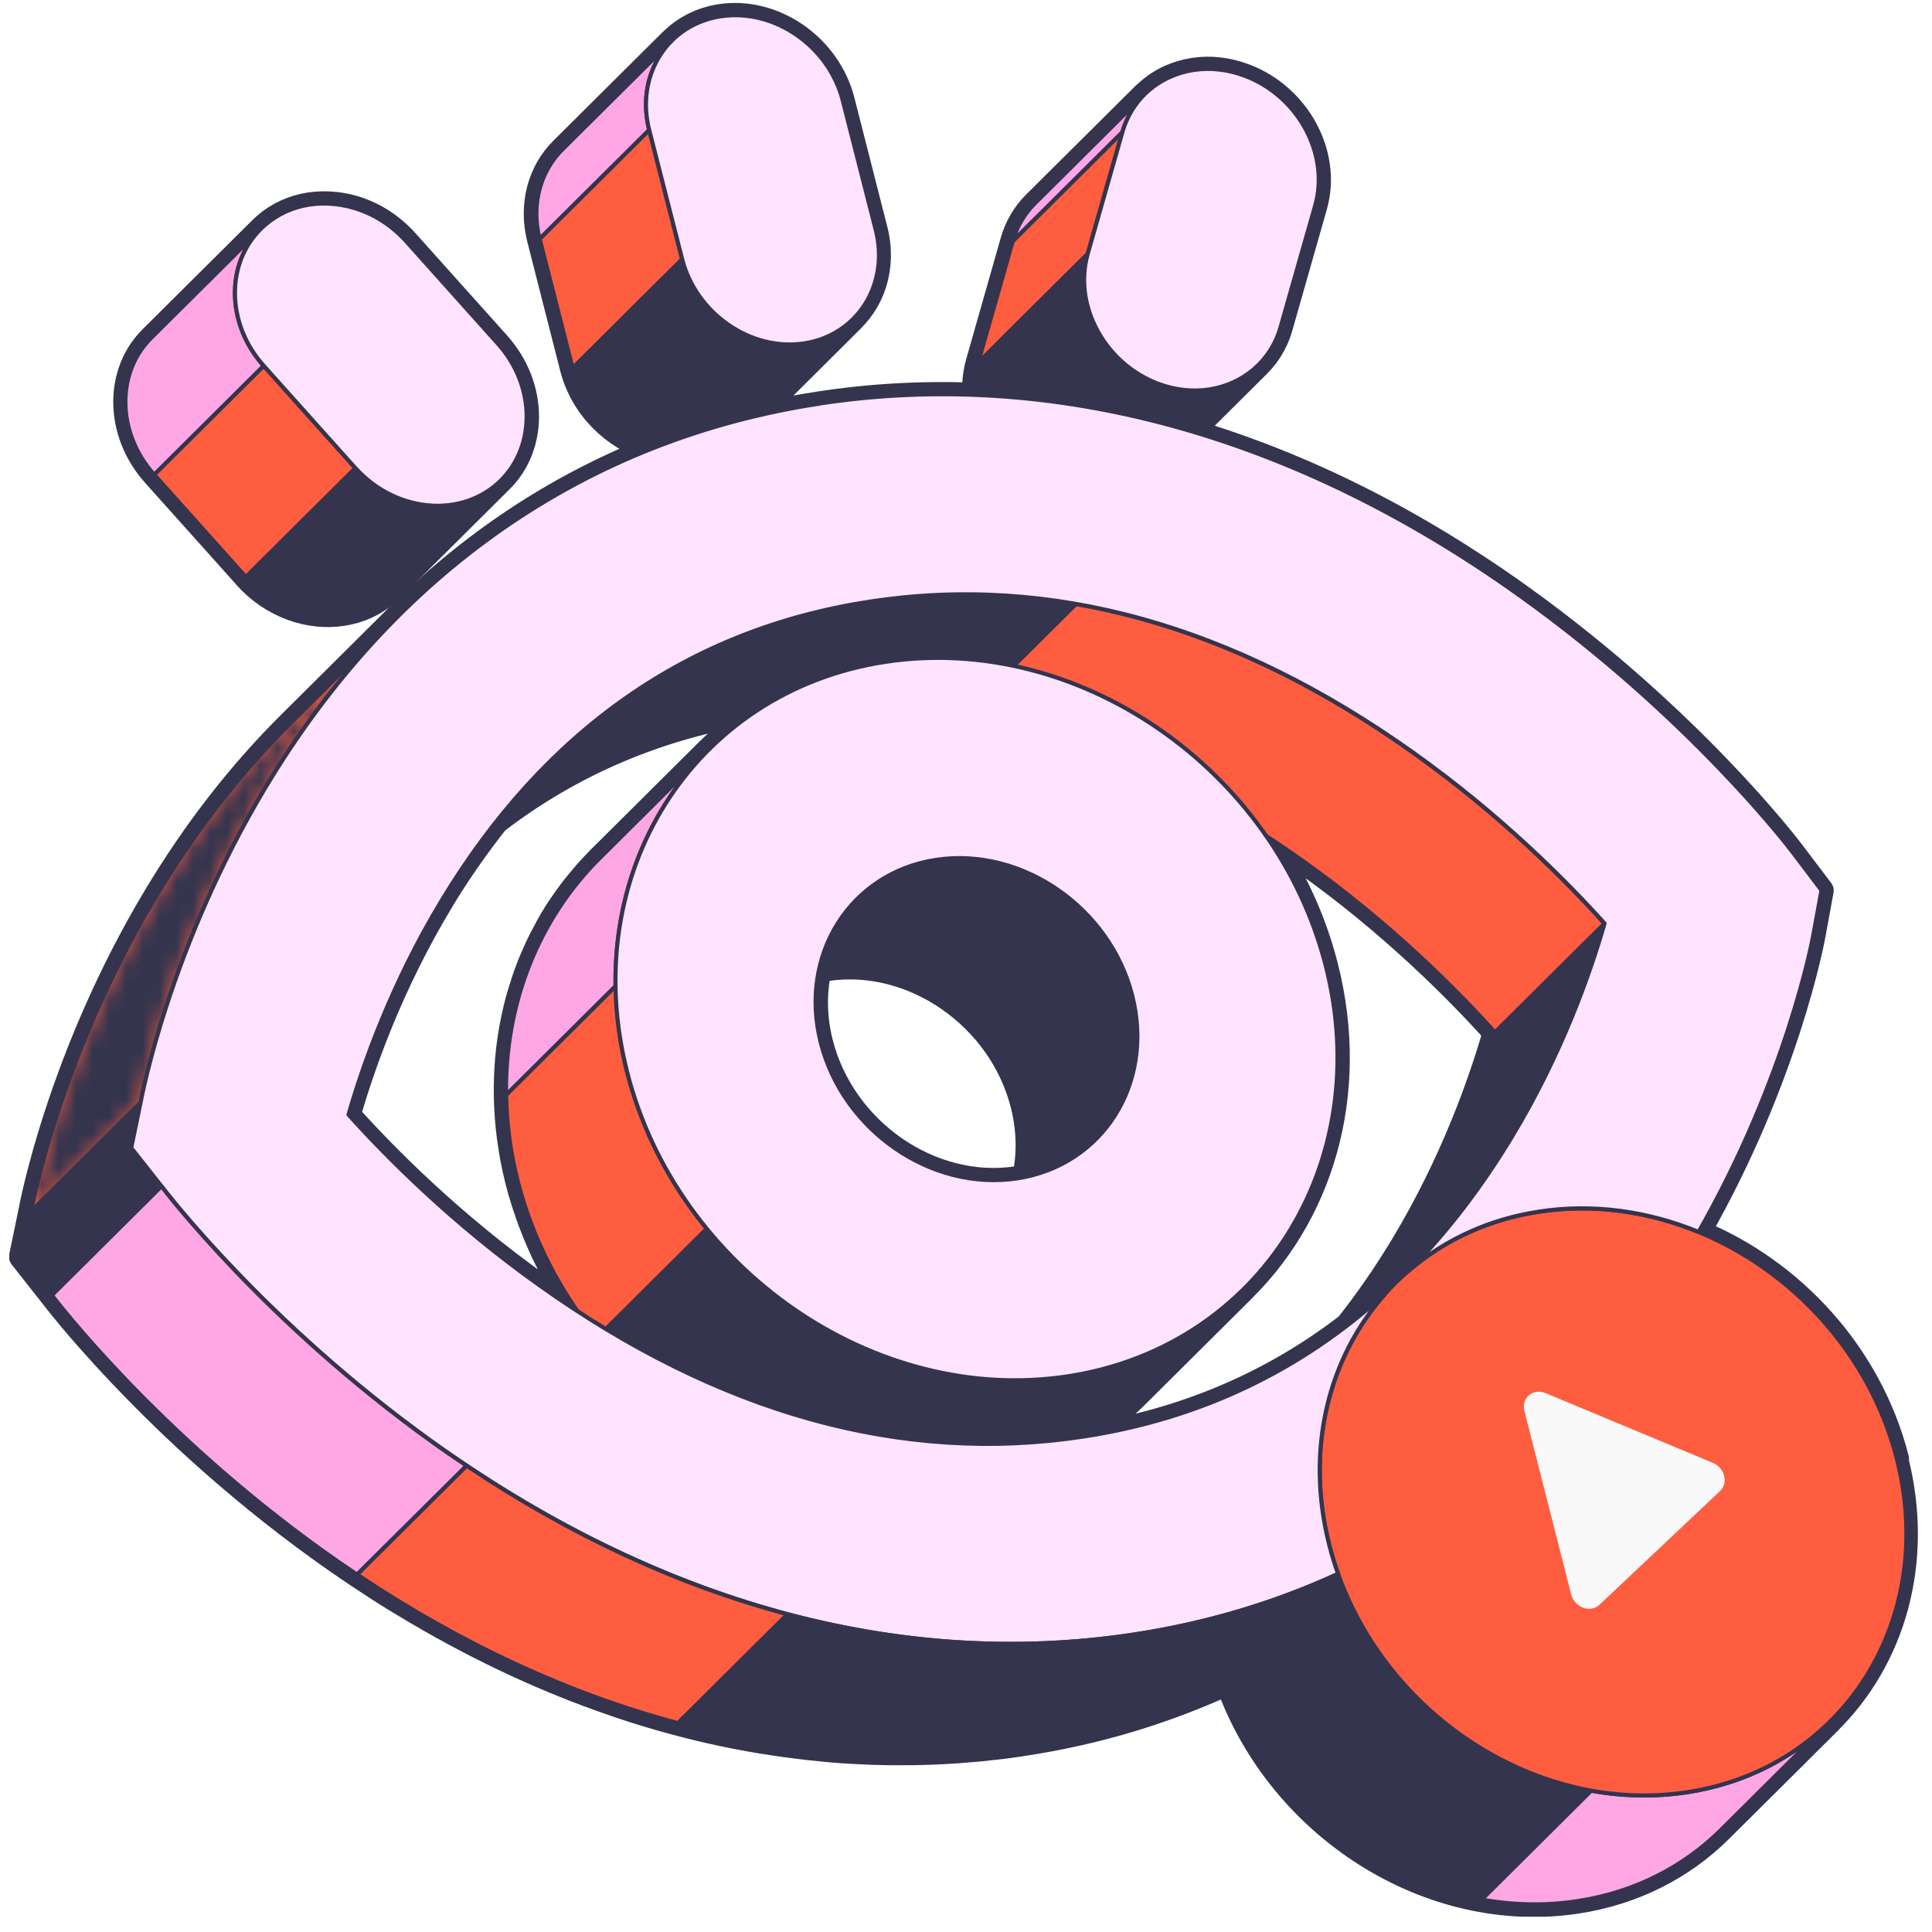 <svg width="115" height="115" viewBox="0 0 115 115" fill="none" xmlns="http://www.w3.org/2000/svg">
<g clip-path="url('#clip0_721_7702')">
<path d="M112.901 86.833C111.316 80.609 106.707 75.644 101.103 73.337C106.337 64.168 107.873 55.998 107.936 55.638L108.419 53.004L106.678 50.706C106.429 50.375 100.567 42.708 90.539 35.519C84.174 30.953 77.58 27.661 70.927 25.681L74.902 21.73C74.819 21.813 74.732 21.891 74.644 21.969C75.371 21.34 75.931 20.496 76.219 19.482L78.277 12.254C79.15 9.196 77.282 5.728 74.117 4.528C73.098 4.138 72.044 4.016 71.044 4.172C70.542 4.25 70.059 4.391 69.596 4.601C68.986 4.879 68.454 5.269 68.011 5.738C68.045 5.703 68.074 5.66 68.108 5.625L61.587 12.107C60.973 12.717 60.519 13.488 60.27 14.361L58.212 21.589C58.036 22.213 57.973 22.862 58.012 23.511C54.915 23.389 51.828 23.559 48.77 24.028C47.477 24.223 46.209 24.471 44.961 24.769L50.76 18.999C50.657 19.102 50.545 19.199 50.433 19.292C51.959 18.019 52.676 15.892 52.106 13.673L50.145 5.986C49.316 2.738 46.058 0.49 42.883 0.972C41.707 1.153 40.708 1.68 39.952 2.441C39.961 2.431 39.966 2.426 39.971 2.416L33.45 8.898C32.148 10.191 31.577 12.166 32.099 14.224L34.06 21.911C34.66 24.262 36.532 26.081 38.722 26.73C33.04 28.988 27.934 32.387 23.51 36.845C23.588 36.767 23.666 36.684 23.744 36.606L17.223 43.088C14.243 46.053 11.57 49.492 9.239 53.389C3.552 62.88 1.879 71.791 1.821 72.123L1.265 74.81L3.069 77.098C3.133 77.18 3.547 77.722 4.293 78.61C4.571 78.941 4.898 79.322 5.269 79.741C6.381 80.999 7.898 82.629 9.776 84.448C10.195 84.853 10.629 85.267 11.083 85.687C11.312 85.896 11.541 86.111 11.775 86.321C13.897 88.242 16.37 90.296 19.164 92.3C19.515 92.554 19.872 92.803 20.223 93.046C20.559 93.281 20.896 93.505 21.232 93.734C21.613 93.988 21.993 94.237 22.374 94.485C22.388 94.495 22.403 94.505 22.418 94.514C22.793 94.754 23.169 94.993 23.549 95.227C23.564 95.236 23.583 95.246 23.598 95.256C23.978 95.49 24.359 95.719 24.739 95.944C24.749 95.948 24.759 95.953 24.768 95.958C28.69 98.27 32.67 100.109 36.684 101.47C36.693 101.47 36.708 101.479 36.718 101.484C37.108 101.616 37.493 101.743 37.883 101.865C37.903 101.87 37.922 101.874 37.942 101.884C38.327 102.006 38.718 102.123 39.103 102.235C39.117 102.235 39.137 102.245 39.152 102.25C39.547 102.362 39.942 102.474 40.332 102.577C42.049 103.035 43.766 103.401 45.487 103.679C45.492 103.679 45.497 103.679 45.502 103.679C45.926 103.747 46.35 103.811 46.775 103.869C46.789 103.869 46.804 103.869 46.814 103.874C47.228 103.933 47.643 103.981 48.058 104.03C48.082 104.03 48.106 104.03 48.126 104.04C48.531 104.084 48.935 104.123 49.34 104.162C49.379 104.162 49.413 104.167 49.453 104.172C49.843 104.206 50.233 104.235 50.623 104.255C50.677 104.255 50.735 104.259 50.789 104.264C51.16 104.284 51.535 104.303 51.906 104.318C51.984 104.318 52.057 104.318 52.13 104.323C52.481 104.333 52.837 104.342 53.188 104.342C53.286 104.342 53.384 104.342 53.481 104.342C53.813 104.342 54.145 104.342 54.476 104.337C54.603 104.337 54.73 104.328 54.852 104.328C55.154 104.318 55.456 104.313 55.759 104.298C55.92 104.294 56.076 104.279 56.232 104.274C56.5 104.259 56.773 104.245 57.042 104.225C57.237 104.211 57.432 104.191 57.627 104.176C57.861 104.157 58.095 104.137 58.329 104.118C58.578 104.094 58.827 104.064 59.08 104.035C59.261 104.016 59.441 103.996 59.617 103.977C60.046 103.923 60.475 103.864 60.904 103.796C63.06 103.469 65.153 103.001 67.186 102.396C68.069 102.133 68.937 101.84 69.796 101.528C70.635 101.221 71.464 100.889 72.278 100.533C72.546 100.416 72.82 100.304 73.083 100.182C76.156 108.79 85.096 114.512 93.856 113.18C97.275 112.658 100.191 111.136 102.396 108.947L108.917 102.465C108.878 102.504 108.839 102.533 108.8 102.572C112.687 98.787 114.418 92.954 112.858 86.852L112.901 86.833ZM83.447 74.201C82.433 75.878 81.345 77.444 80.199 78.892C75.712 82.341 70.547 84.545 64.743 85.472C64.943 85.34 65.138 85.204 65.333 85.062C65.723 84.779 66.104 84.482 66.469 84.175C66.835 83.867 67.186 83.541 67.528 83.204L74.049 76.722C73.888 76.878 73.727 77.034 73.561 77.185C78.594 72.537 80.877 65.182 78.916 57.501C78.199 54.686 76.975 52.087 75.371 49.775C76.117 50.258 76.858 50.765 77.604 51.292C82.833 55.008 86.754 58.978 88.988 61.456C88.139 64.402 86.457 69.226 83.447 74.201ZM48.755 57.754C48.901 57.725 49.043 57.691 49.194 57.671C54.3 56.896 59.544 60.515 60.875 65.738C61.256 67.236 61.275 68.704 60.987 70.055C60.841 70.084 60.695 70.123 60.544 70.147C55.432 70.928 50.189 67.309 48.857 62.075C48.477 60.578 48.467 59.11 48.755 57.754ZM26.285 53.613C27.309 51.921 28.402 50.36 29.558 48.902C34.035 45.468 39.191 43.273 44.98 42.347C43.941 43.035 42.99 43.825 42.122 44.693C42.151 44.663 42.175 44.634 42.2 44.61L35.679 51.092C35.416 51.355 35.162 51.628 34.913 51.906C34.835 51.994 34.762 52.082 34.689 52.17C34.518 52.37 34.352 52.575 34.187 52.779C34.108 52.882 34.026 52.979 33.952 53.082C33.787 53.306 33.626 53.53 33.465 53.765C33.411 53.847 33.352 53.925 33.294 54.008C33.099 54.301 32.913 54.603 32.738 54.911C32.66 55.042 32.587 55.184 32.514 55.32C32.411 55.506 32.314 55.691 32.216 55.881C32.133 56.042 32.055 56.208 31.977 56.369C31.899 56.535 31.826 56.701 31.753 56.871C31.675 57.052 31.597 57.227 31.523 57.413C31.485 57.505 31.455 57.603 31.416 57.701C31.25 58.13 31.104 58.569 30.972 59.013C30.938 59.125 30.904 59.237 30.87 59.354C30.802 59.593 30.738 59.837 30.68 60.086C30.655 60.183 30.636 60.285 30.611 60.383C30.412 61.276 30.27 62.193 30.192 63.129C30.192 63.139 30.192 63.153 30.192 63.163C30.168 63.465 30.153 63.768 30.138 64.07C30.138 64.134 30.138 64.197 30.134 64.265C30.124 64.573 30.119 64.88 30.124 65.192C30.138 66.026 30.197 66.865 30.309 67.719C30.319 67.802 30.338 67.889 30.348 67.972C30.397 68.314 30.451 68.66 30.514 69.001C30.597 69.43 30.694 69.865 30.802 70.299C30.802 70.308 30.802 70.318 30.806 70.323C30.909 70.728 31.026 71.128 31.153 71.528C31.187 71.645 31.231 71.762 31.27 71.874C31.363 72.157 31.46 72.44 31.562 72.718C31.606 72.84 31.655 72.962 31.704 73.084C31.811 73.362 31.928 73.64 32.045 73.913C32.089 74.015 32.138 74.118 32.182 74.225C32.323 74.542 32.475 74.849 32.631 75.156C32.66 75.21 32.684 75.264 32.714 75.322C33.201 76.273 33.752 77.18 34.357 78.054C33.611 77.571 32.87 77.068 32.123 76.537C26.895 72.82 22.969 68.85 20.74 66.368C21.584 63.422 23.276 58.598 26.28 53.628L26.285 53.613Z" fill="#34344E"></path>
<path d="M1.821 72.123C1.879 71.791 3.552 62.88 9.239 53.389C11.57 49.492 14.243 46.053 17.223 43.088L23.744 36.606C23.666 36.684 23.588 36.767 23.51 36.845C27.934 32.387 33.04 28.988 38.722 26.73C36.532 26.081 34.66 24.262 34.06 21.911L32.099 14.224C31.577 12.166 32.148 10.191 33.45 8.898L39.971 2.416C39.966 2.426 39.961 2.431 39.952 2.441C40.708 1.68 41.707 1.153 42.883 0.972C46.058 0.49 49.316 2.738 50.145 5.986L52.106 13.673C52.676 15.892 51.959 18.019 50.433 19.292C50.545 19.199 50.657 19.102 50.76 18.999L44.961 24.769C46.209 24.471 47.477 24.223 48.77 24.028C51.828 23.559 54.915 23.389 58.012 23.511C57.973 22.862 58.036 22.213 58.212 21.589L60.27 14.361C60.519 13.488 60.973 12.717 61.587 12.107L68.108 5.625C68.074 5.66 68.045 5.703 68.011 5.738C68.454 5.269 68.986 4.879 69.596 4.601C70.059 4.391 70.542 4.25 71.044 4.172C72.044 4.016 73.098 4.138 74.117 4.528C77.282 5.728 79.15 9.196 78.277 12.254L76.219 19.482C75.931 20.496 75.371 21.34 74.644 21.969C74.732 21.891 74.819 21.813 74.902 21.73L70.927 25.681C77.58 27.661 84.174 30.953 90.539 35.519C100.567 42.708 106.429 50.375 106.678 50.706L108.419 53.004L107.936 55.638C107.873 55.998 106.337 64.168 101.103 73.337C106.707 75.644 111.316 80.609 112.901 86.833L112.858 86.852C114.418 92.954 112.687 98.787 108.8 102.572C108.839 102.533 108.878 102.504 108.917 102.465L102.396 108.947C100.191 111.136 97.275 112.658 93.856 113.18C85.096 114.512 76.156 108.79 73.083 100.182C72.82 100.304 72.546 100.416 72.278 100.533C71.464 100.889 70.635 101.221 69.796 101.528C68.937 101.84 68.069 102.133 67.186 102.396C65.153 103.001 63.06 103.469 60.904 103.796C60.475 103.864 60.046 103.923 59.617 103.977C59.441 103.996 59.261 104.016 59.08 104.035C58.827 104.064 58.578 104.094 58.329 104.118C58.095 104.137 57.861 104.157 57.627 104.176C57.432 104.191 57.237 104.211 57.042 104.225C56.773 104.245 56.5 104.259 56.232 104.274C56.076 104.279 55.92 104.294 55.759 104.298C55.456 104.313 55.154 104.318 54.852 104.328C54.73 104.328 54.603 104.337 54.476 104.337C54.145 104.342 53.813 104.342 53.481 104.342C53.384 104.342 53.286 104.342 53.188 104.342C52.837 104.342 52.481 104.333 52.13 104.323C52.057 104.318 51.984 104.318 51.906 104.318C51.535 104.303 51.16 104.284 50.789 104.264C50.735 104.259 50.677 104.255 50.623 104.255C50.233 104.235 49.843 104.206 49.453 104.172C49.413 104.167 49.379 104.162 49.34 104.162C48.935 104.123 48.531 104.084 48.126 104.04C48.106 104.03 48.082 104.03 48.058 104.03C47.643 103.981 47.228 103.933 46.814 103.874C46.804 103.869 46.789 103.869 46.775 103.869C46.35 103.811 45.926 103.747 45.502 103.679C45.497 103.679 45.492 103.679 45.487 103.679C43.766 103.401 42.049 103.035 40.332 102.577C39.942 102.474 39.547 102.362 39.152 102.25C39.137 102.245 39.117 102.235 39.103 102.235C38.718 102.123 38.327 102.006 37.942 101.884C37.922 101.874 37.903 101.87 37.883 101.865C37.493 101.743 37.108 101.616 36.718 101.484C36.708 101.479 36.693 101.47 36.684 101.47C32.67 100.109 28.69 98.27 24.768 95.958C24.759 95.953 24.749 95.948 24.739 95.944C24.359 95.719 23.978 95.49 23.598 95.256C23.583 95.246 23.564 95.236 23.549 95.227C23.169 94.993 22.793 94.754 22.418 94.514C22.403 94.505 22.388 94.495 22.374 94.485C21.993 94.237 21.613 93.988 21.232 93.734C20.896 93.505 20.559 93.281 20.223 93.046C19.872 92.803 19.515 92.554 19.164 92.3C16.37 90.296 13.897 88.242 11.775 86.321C11.541 86.111 11.312 85.896 11.083 85.687C10.629 85.267 10.195 84.853 9.776 84.448C7.898 82.629 6.381 80.999 5.269 79.741C4.898 79.322 4.571 78.941 4.293 78.61C3.547 77.722 3.133 77.18 3.069 77.098L1.265 74.81L1.821 72.123ZM1.821 72.123L8.342 65.641M83.447 74.201C82.433 75.878 81.345 77.444 80.199 78.892C75.712 82.341 70.547 84.545 64.743 85.472C64.943 85.34 65.138 85.204 65.333 85.062C65.723 84.779 66.104 84.482 66.469 84.175C66.835 83.867 67.186 83.541 67.528 83.204L74.049 76.722C73.888 76.878 73.727 77.034 73.561 77.185C78.594 72.537 80.877 65.182 78.916 57.501C78.199 54.686 76.975 52.087 75.371 49.775C76.117 50.258 76.858 50.765 77.604 51.292C82.833 55.008 86.754 58.978 88.988 61.456C88.139 64.402 86.457 69.226 83.447 74.201ZM48.755 57.754C48.901 57.725 49.043 57.691 49.194 57.671C54.3 56.896 59.544 60.515 60.875 65.738C61.256 67.236 61.275 68.704 60.987 70.055C60.841 70.084 60.695 70.123 60.544 70.147C55.432 70.928 50.189 67.309 48.857 62.075C48.477 60.578 48.467 59.11 48.755 57.754ZM26.285 53.613C27.309 51.921 28.402 50.36 29.558 48.902C34.035 45.468 39.191 43.273 44.98 42.347C43.941 43.035 42.99 43.825 42.122 44.693C42.151 44.663 42.175 44.634 42.2 44.61L35.679 51.092C35.416 51.355 35.162 51.628 34.913 51.906C34.835 51.994 34.762 52.082 34.689 52.17C34.518 52.37 34.352 52.575 34.187 52.779C34.108 52.882 34.026 52.979 33.952 53.082C33.787 53.306 33.626 53.53 33.465 53.765C33.411 53.847 33.352 53.925 33.294 54.008C33.099 54.301 32.913 54.603 32.738 54.911C32.66 55.042 32.587 55.184 32.514 55.32C32.411 55.506 32.314 55.691 32.216 55.881C32.133 56.042 32.055 56.208 31.977 56.369C31.899 56.535 31.826 56.701 31.753 56.871C31.675 57.052 31.597 57.227 31.523 57.413C31.485 57.505 31.455 57.603 31.416 57.701C31.25 58.13 31.104 58.569 30.972 59.013C30.938 59.125 30.904 59.237 30.87 59.354C30.802 59.593 30.738 59.837 30.68 60.086C30.655 60.183 30.636 60.285 30.611 60.383C30.412 61.276 30.27 62.193 30.192 63.129C30.192 63.139 30.192 63.153 30.192 63.163C30.168 63.465 30.153 63.768 30.138 64.07C30.138 64.134 30.138 64.197 30.134 64.265C30.124 64.573 30.119 64.88 30.124 65.192C30.138 66.026 30.197 66.865 30.309 67.719C30.319 67.802 30.338 67.889 30.348 67.972C30.397 68.314 30.451 68.66 30.514 69.001C30.597 69.43 30.694 69.865 30.802 70.299C30.802 70.308 30.802 70.318 30.806 70.323C30.909 70.728 31.026 71.128 31.153 71.528C31.187 71.645 31.231 71.762 31.27 71.874C31.363 72.157 31.46 72.44 31.562 72.718C31.606 72.84 31.655 72.962 31.704 73.084C31.811 73.362 31.928 73.64 32.045 73.913C32.089 74.015 32.138 74.118 32.182 74.225C32.323 74.542 32.475 74.849 32.631 75.156C32.66 75.21 32.684 75.264 32.714 75.322C33.201 76.273 33.752 77.18 34.357 78.054C33.611 77.571 32.87 77.068 32.123 76.537C26.895 72.82 22.969 68.85 20.74 66.368C21.584 63.422 23.276 58.598 26.28 53.628L26.285 53.613Z" stroke="#34344E" stroke-width="1.463" stroke-linecap="round" stroke-linejoin="round"></path>
<path d="M14.638 34.348C16.189 36.075 18.398 36.835 20.388 36.528C21.364 36.382 22.291 35.977 23.061 35.304C23.144 35.231 23.222 35.158 23.3 35.08L29.821 28.598C29.743 28.676 29.665 28.749 29.582 28.822C30.714 27.832 31.338 26.413 31.353 24.832C31.362 23.252 30.748 21.696 29.636 20.453L24.183 14.366C23.066 13.122 21.578 12.332 19.984 12.156C19.452 12.098 18.935 12.107 18.433 12.181C17.433 12.332 16.516 12.751 15.765 13.41C15.652 13.507 15.545 13.614 15.443 13.727C15.472 13.697 15.496 13.663 15.526 13.634L9.005 20.116C8.024 21.091 7.483 22.418 7.473 23.881C7.464 25.462 8.073 27.017 9.19 28.261L14.643 34.348H14.638Z" fill="#34344E" stroke="#34344E" stroke-width="1.463" stroke-linecap="round" stroke-linejoin="round"></path>
<path d="M79.643 93.685C79.443 93.129 79.267 92.558 79.121 91.978C77.663 86.256 79.087 80.774 82.467 76.99C82.662 76.775 82.857 76.565 83.062 76.36L76.541 82.842C76.336 83.047 76.136 83.257 75.946 83.472C72.561 87.251 71.137 92.738 72.6 98.46C72.746 99.04 72.922 99.611 73.122 100.167C75.522 106.892 81.511 111.857 88.193 113.072L94.714 106.59C88.032 105.376 82.047 100.41 79.643 93.685Z" fill="#34344E" stroke="#34344E" stroke-width="0.244" stroke-linecap="round" stroke-linejoin="round"></path>
<path d="M94.714 106.588L88.193 113.07C90.061 113.407 91.983 113.455 93.894 113.163C97.313 112.641 100.23 111.119 102.435 108.929L108.956 102.447C106.751 104.637 103.834 106.164 100.415 106.681C98.504 106.973 96.582 106.925 94.714 106.588Z" fill="#FFA7E4" stroke="#34344E" stroke-width="0.244" stroke-linecap="round" stroke-linejoin="round"></path>
<path d="M51.788 35.81C44.336 36.947 37.932 40.161 32.655 45.409L26.134 51.891C31.411 46.643 37.815 43.428 45.267 42.292C49.34 41.673 53.432 41.721 57.524 42.433L64.045 35.952C59.953 35.239 55.861 35.191 51.788 35.81Z" fill="#34344E" stroke="#34344E" stroke-width="0.244" stroke-linecap="round" stroke-linejoin="round"></path>
<path d="M84.125 44.806C77.482 40.075 70.761 37.119 64.045 35.953L57.524 42.435C64.24 43.601 70.961 46.556 77.604 51.287C82.832 55.004 86.754 58.974 88.987 61.452L95.508 54.97C93.279 52.492 89.353 48.522 84.125 44.806Z" fill="#FF5D40" stroke="#34344E" stroke-width="0.244" stroke-linecap="round" stroke-linejoin="round"></path>
<path d="M42.204 44.609L35.683 51.091C32.089 54.666 30.035 59.685 30.123 65.182L36.644 58.7C36.556 53.203 38.605 48.184 42.204 44.609Z" fill="#FFA7E4" stroke="#34344E" stroke-width="0.244" stroke-linecap="round" stroke-linejoin="round"></path>
<path d="M63.548 81.928C55.481 83.157 47.267 79.494 42.068 73.134L35.547 79.616C40.747 85.976 48.96 89.639 57.027 88.409C61.226 87.771 64.811 85.893 67.523 83.201L74.044 76.719C71.332 79.416 67.747 81.289 63.548 81.928Z" fill="#34344E" stroke="#34344E" stroke-width="0.244" stroke-linecap="round" stroke-linejoin="round"></path>
<path d="M37.337 63.826C36.893 62.09 36.679 60.373 36.649 58.695L30.128 65.177C30.153 66.855 30.372 68.572 30.816 70.308C31.704 73.781 33.362 76.936 35.552 79.614L42.073 73.132C39.883 70.454 38.225 67.299 37.337 63.826Z" fill="#FF5D40" stroke="#34344E" stroke-width="0.244" stroke-linecap="round" stroke-linejoin="round"></path>
<path d="M38.644 7.74L32.123 14.222C31.596 12.164 32.172 10.188 33.474 8.896L39.995 2.414C38.693 3.707 38.122 5.682 38.644 7.74Z" fill="#FFA7E4" stroke="#34344E" stroke-width="0.244" stroke-linecap="round" stroke-linejoin="round"></path>
<path d="M40.605 15.428L34.084 21.91L32.123 14.223L38.644 7.741L40.605 15.428Z" fill="#FF5D40" stroke="#34344E" stroke-width="0.244" stroke-linecap="round" stroke-linejoin="round"></path>
<mask id="mask0_721_7702" style="mask-type: luminance" maskUnits="userSpaceOnUse" x="34" y="15" width="17" height="12">
<path d="M50.775 18.997L44.254 25.479C43.503 26.225 42.508 26.747 41.347 26.923C38.172 27.405 34.914 25.157 34.084 21.909L40.605 15.427C41.435 18.675 44.693 20.924 47.868 20.441C49.029 20.265 50.023 19.743 50.775 18.997Z" fill="white"></path>
</mask>
<g mask="url('#mask0_721_7702')">
<path d="M50.775 18.997L44.254 25.479C43.503 26.225 42.508 26.747 41.347 26.923C38.172 27.405 34.914 25.157 34.084 21.909L40.605 15.427C41.435 18.675 44.693 20.924 47.868 20.441C49.029 20.265 50.023 19.743 50.775 18.997Z" fill="#34344E" stroke="#34344E" stroke-width="0.244" stroke-linecap="round" stroke-linejoin="round"></path>
</g>
<path d="M42.902 0.97C46.077 0.487 49.335 2.735 50.164 5.983L52.125 13.67C52.954 16.918 51.042 19.957 47.867 20.44C44.692 20.923 41.434 18.674 40.605 15.426L38.644 7.739C37.815 4.491 39.727 1.452 42.902 0.97Z" fill="#FFE3FF" stroke="#34344E" stroke-width="0.244" stroke-linecap="round" stroke-linejoin="round"></path>
<path d="M66.801 7.877L60.28 14.359C60.529 13.481 60.983 12.716 61.597 12.106L68.118 5.624C67.504 6.234 67.05 7.004 66.801 7.877Z" fill="#FFA7E4" stroke="#34344E" stroke-width="0.244" stroke-linecap="round" stroke-linejoin="round"></path>
<path d="M64.743 15.109L58.222 21.591L60.28 14.363L66.801 7.881L64.743 15.109Z" fill="#FF5D40" stroke="#34344E" stroke-width="0.244" stroke-linecap="round" stroke-linejoin="round"></path>
<mask id="mask1_721_7702" style="mask-type: luminance" maskUnits="userSpaceOnUse" x="58" y="15" width="17" height="15">
<path d="M74.908 21.723L68.387 28.205C67.601 28.985 66.582 29.488 65.455 29.663C64.48 29.81 63.422 29.707 62.388 29.312C60.851 28.722 59.578 27.6 58.793 26.142C58.003 24.683 57.808 23.064 58.227 21.582L64.748 15.1C64.329 16.582 64.524 18.202 65.314 19.66C66.099 21.118 67.372 22.245 68.909 22.83C69.947 23.225 71.001 23.328 71.976 23.181C73.103 23.011 74.127 22.503 74.908 21.723Z" fill="white"></path>
</mask>
<g mask="url('#mask1_721_7702')">
<path d="M74.908 21.723L68.387 28.205C67.601 28.985 66.582 29.488 65.455 29.663C64.48 29.81 63.422 29.707 62.388 29.312C60.851 28.722 59.578 27.6 58.793 26.142C58.003 24.683 57.808 23.064 58.227 21.582L64.748 15.1C64.329 16.582 64.524 18.202 65.314 19.66C66.099 21.118 67.372 22.245 68.909 22.83C69.947 23.225 71.001 23.328 71.976 23.181C73.103 23.011 74.127 22.503 74.908 21.723Z" fill="#34344E" stroke="#34344E" stroke-width="0.244" stroke-linecap="round" stroke-linejoin="round"></path>
</g>
<path d="M71.049 4.165C72.049 4.014 73.103 4.131 74.122 4.521C77.287 5.726 79.155 9.194 78.282 12.247L76.224 19.475C75.639 21.524 73.966 22.875 71.976 23.182C71 23.328 69.942 23.226 68.908 22.831C67.372 22.241 66.099 21.119 65.314 19.661C64.523 18.202 64.328 16.583 64.748 15.1L66.806 7.872C67.23 6.394 68.225 5.229 69.606 4.595C70.069 4.385 70.552 4.239 71.054 4.165H71.049Z" fill="#FFE3FF" stroke="#34344E" stroke-width="0.244" stroke-linecap="round" stroke-linejoin="round"></path>
<mask id="mask2_721_7702" style="mask-type: luminance" maskUnits="userSpaceOnUse" x="95" y="87" width="8" height="9">
<path d="M102.406 89.288L95.885 95.77C96.368 95.287 96.133 94.404 95.441 94.117L101.962 87.635C102.654 87.922 102.889 88.805 102.406 89.288Z" fill="white"></path>
</mask>
<g mask="url('#mask2_721_7702')">
<path d="M102.406 89.287L95.885 95.769C96.368 95.286 96.134 94.403 95.441 94.116L101.962 87.634C102.655 87.922 102.889 88.804 102.406 89.287Z" fill="#555655"></path>
</g>
<mask id="mask3_721_7702" style="mask-type: luminance" maskUnits="userSpaceOnUse" x="95" y="89" width="8" height="7">
<path d="M102.406 89.283L95.885 95.765C95.885 95.765 95.876 95.775 95.866 95.785L102.387 89.303C102.387 89.303 102.396 89.293 102.406 89.283Z" fill="white"></path>
</mask>
<g mask="url('#mask3_721_7702')">
<path d="M102.407 89.283L95.886 95.765C95.886 95.765 95.876 95.775 95.866 95.785L102.387 89.303C102.387 89.303 102.397 89.293 102.407 89.283Z" fill="#858585"></path>
</g>
<path d="M101.962 87.633L95.441 94.115L85.472 89.955L91.993 83.473L101.962 87.633Z" fill="#525353"></path>
<mask id="mask4_721_7702" style="mask-type: luminance" maskUnits="userSpaceOnUse" x="77" y="54" width="19" height="28">
<path d="M84.004 75.509L77.483 81.991C79.673 79.748 81.658 77.153 83.443 74.202C86.452 69.227 88.135 64.403 88.984 61.458L95.505 54.976C94.656 57.922 92.973 62.745 89.964 67.72C88.179 70.671 86.189 73.266 84.004 75.509Z" fill="white"></path>
</mask>
<g mask="url('#mask4_721_7702')">
<path d="M84.004 75.509L77.483 81.991C79.673 79.748 81.658 77.153 83.443 74.202C86.452 69.227 88.135 64.403 88.984 61.458L95.505 54.976C94.656 57.922 92.973 62.745 89.964 67.72C88.179 70.671 86.189 73.266 84.004 75.509Z" fill="#34344E" stroke="#34344E" stroke-width="0.244" stroke-linecap="round" stroke-linejoin="round"></path>
</g>
<mask id="mask5_721_7702" style="mask-type: luminance" maskUnits="userSpaceOnUse" x="77" y="71" width="25" height="11">
<path d="M77.488 81.987C79.663 79.826 81.834 77.665 84.009 75.505C86.077 73.773 88.657 72.573 91.608 72.125C89.437 74.285 87.262 76.446 85.091 78.607C87.267 76.446 89.437 74.285 91.608 72.125C94.851 71.632 98.119 72.105 101.109 73.334L94.588 79.816C91.598 78.587 88.33 78.109 85.087 78.607C82.136 79.055 79.556 80.255 77.488 81.987Z" fill="white"></path>
</mask>
<g mask="url('#mask5_721_7702')">
<path d="M101.109 73.333L94.588 79.815C91.598 78.586 88.33 78.108 85.087 78.606C82.136 79.054 79.556 80.254 77.488 81.986L84.009 75.504C86.077 73.772 88.657 72.572 91.608 72.124C94.851 71.631 98.124 72.104 101.109 73.333Z" fill="#696969"></path>
</g>
<mask id="mask6_721_7702" style="mask-type: luminance" maskUnits="userSpaceOnUse" x="84" y="83" width="8" height="7">
<path d="M84.932 89.872C87.107 87.711 89.277 85.55 91.453 83.39C91.623 83.365 91.809 83.385 91.999 83.463L85.478 89.945C85.288 89.867 85.102 89.842 84.932 89.872Z" fill="white"></path>
</mask>
<g mask="url('#mask6_721_7702')">
<path d="M91.993 83.463L85.472 89.945C85.282 89.867 85.096 89.842 84.926 89.872C84.736 89.901 84.565 89.989 84.438 90.116L90.959 83.634C91.086 83.507 91.257 83.419 91.447 83.39C91.617 83.365 91.803 83.385 91.993 83.463Z" fill="#555655"></path>
</g>
<mask id="mask7_721_7702" style="mask-type: luminance" maskUnits="userSpaceOnUse" x="84" y="83" width="8" height="8">
<path d="M84.93 89.879C84.739 89.909 84.569 89.996 84.442 90.123L90.963 83.641C91.09 83.514 91.26 83.427 91.451 83.397C89.275 85.558 87.105 87.719 84.93 89.879Z" fill="white"></path>
</mask>
<g mask="url('#mask7_721_7702')">
<path d="M91.99 83.47L85.469 89.952C85.279 89.874 85.094 89.849 84.923 89.879C84.733 89.908 84.562 89.996 84.435 90.122L90.956 83.641C91.083 83.514 91.254 83.426 91.444 83.397C91.615 83.372 91.8 83.392 91.99 83.47Z" fill="#555655"></path>
</g>
<mask id="mask8_721_7702" style="mask-type: luminance" maskUnits="userSpaceOnUse" x="84" y="83" width="7" height="9">
<path d="M84.443 90.12L90.964 83.638C90.754 83.847 90.651 84.169 90.739 84.525L84.218 91.007C84.126 90.646 84.228 90.329 84.443 90.12Z" fill="white"></path>
</mask>
<g mask="url('#mask8_721_7702')">
<path d="M90.739 84.523L84.218 91.005C84.126 90.644 84.228 90.327 84.443 90.118L90.964 83.636C90.754 83.846 90.651 84.167 90.739 84.523Z" fill="#858585"></path>
</g>
<path d="M102.386 89.299L95.865 95.781L88.686 102.55L95.207 96.069L102.386 89.299Z" fill="#808080"></path>
<path d="M93.525 95.459L87.004 101.941L84.219 91.016L90.74 84.529L93.525 95.459Z" fill="#808080"></path>
<mask id="mask9_721_7702" style="mask-type: luminance" maskUnits="userSpaceOnUse" x="87" y="95" width="9" height="8">
<path d="M95.207 96.067L88.686 102.549C88.549 102.675 88.388 102.753 88.217 102.778C87.715 102.856 87.149 102.515 87.003 101.939L93.524 95.457C93.67 96.033 94.236 96.374 94.738 96.296C94.909 96.272 95.07 96.198 95.207 96.067Z" fill="white"></path>
</mask>
<g mask="url('#mask9_721_7702')">
<path d="M95.207 96.069L88.686 102.551C88.549 102.677 88.389 102.755 88.218 102.78C87.716 102.858 87.15 102.516 87.003 101.941L93.524 95.459C93.671 96.034 94.237 96.376 94.739 96.298C94.909 96.273 95.07 96.2 95.207 96.069Z" fill="#858585"></path>
</g>
<path d="M101.109 73.334C106.708 75.641 111.317 80.606 112.907 86.83C115.341 96.375 109.751 105.261 100.421 106.681C91.661 108.012 82.721 102.291 79.648 93.682C79.448 93.126 79.273 92.556 79.126 91.975C77.668 86.254 79.092 80.772 82.472 76.987C82.945 76.456 83.457 75.963 84.009 75.505C86.077 73.773 88.657 72.573 91.608 72.125C94.851 71.632 98.124 72.105 101.109 73.334Z" fill="#FF5D40" stroke="#34344E" stroke-width="0.244" stroke-linecap="round" stroke-linejoin="round"></path>
<path d="M91.446 82.85C91.617 82.825 91.802 82.845 91.993 82.923L101.962 87.078C102.664 87.371 102.893 88.273 102.386 88.751L95.207 95.521C95.07 95.648 94.909 95.726 94.739 95.75C94.236 95.828 93.671 95.487 93.524 94.911L90.739 83.986C90.593 83.411 90.949 82.928 91.451 82.855L91.446 82.85Z" fill="#F9F9F9"></path>
<mask id="mask10_721_7702" style="mask-type: luminance" maskUnits="userSpaceOnUse" x="44" y="51" width="24" height="24">
<path d="M65.221 67.82L58.7 74.302C60.793 72.225 61.719 69.044 60.871 65.733C59.539 60.509 54.296 56.89 49.19 57.666C47.317 57.949 45.717 58.788 44.507 59.987L51.028 53.505C52.238 52.306 53.838 51.467 55.711 51.184C60.817 50.408 66.06 54.027 67.392 59.251C68.236 62.567 67.314 65.743 65.221 67.82Z" fill="white"></path>
</mask>
<g mask="url('#mask10_721_7702')">
<path d="M65.221 67.82L58.7 74.302C60.793 72.225 61.719 69.044 60.871 65.733C59.539 60.509 54.296 56.89 49.19 57.666C47.317 57.949 45.717 58.788 44.507 59.987L51.028 53.505C52.238 52.306 53.838 51.467 55.711 51.184C60.817 50.408 66.06 54.027 67.392 59.251C68.236 62.567 67.314 65.743 65.221 67.82Z" fill="#34344E" stroke="#34344E" stroke-width="0.244" stroke-linecap="round" stroke-linejoin="round"></path>
</g>
<path d="M15.701 21.778L9.18 28.26C8.063 27.016 7.454 25.46 7.463 23.88C7.473 22.417 8.015 21.09 8.995 20.115L15.516 13.633C14.536 14.608 13.994 15.935 13.985 17.398C13.975 18.978 14.584 20.534 15.701 21.778Z" fill="#FFA7E4" stroke="#34344E" stroke-width="0.244" stroke-linecap="round" stroke-linejoin="round"></path>
<path d="M21.154 27.863L14.633 34.345L9.181 28.258L15.702 21.776L21.154 27.863Z" fill="#FF5D40" stroke="#34344E" stroke-width="0.244" stroke-linecap="round" stroke-linejoin="round"></path>
<path d="M18.428 12.178C18.931 12.1 19.448 12.091 19.979 12.154C21.574 12.334 23.062 13.12 24.179 14.363L29.631 20.45C30.748 21.694 31.358 23.25 31.348 24.83C31.334 26.41 30.709 27.83 29.578 28.82C28.807 29.493 27.88 29.898 26.905 30.044C24.915 30.346 22.701 29.585 21.155 27.864L15.702 21.777C14.585 20.533 13.975 18.977 13.985 17.397C13.995 15.817 14.624 14.398 15.755 13.407C16.506 12.749 17.424 12.329 18.423 12.178H18.428Z" fill="#FFE3FF" stroke="#34344E" stroke-width="0.244" stroke-linecap="round" stroke-linejoin="round"></path>
<mask id="mask11_721_7702" style="mask-type: luminance" maskUnits="userSpaceOnUse" x="14" y="27" width="16" height="10">
<path d="M29.817 28.599L23.296 35.081C23.218 35.159 23.14 35.232 23.057 35.305C22.286 35.978 21.36 36.383 20.384 36.529C18.394 36.832 16.18 36.071 14.634 34.349L21.155 27.867C22.706 29.594 24.915 30.355 26.905 30.047C27.881 29.901 28.807 29.496 29.578 28.823C29.661 28.75 29.739 28.677 29.817 28.599Z" fill="white"></path>
</mask>
<g mask="url('#mask11_721_7702')">
<path d="M29.817 28.599L23.296 35.081C23.218 35.159 23.14 35.232 23.057 35.305C22.286 35.978 21.36 36.383 20.384 36.529C18.394 36.832 16.18 36.071 14.634 34.349L21.155 27.867C22.706 29.594 24.915 30.355 26.905 30.047C27.881 29.901 28.807 29.496 29.578 28.823C29.661 28.75 29.739 28.677 29.817 28.599Z" fill="#34344E" stroke="#34344E" stroke-width="0.244" stroke-linecap="round" stroke-linejoin="round"></path>
</g>
<path d="M52.701 39.395C64.167 37.648 75.922 45.769 78.916 57.494C81.906 69.219 75.014 80.179 63.548 81.925C52.081 83.671 40.327 75.55 37.332 63.825C34.343 52.1 41.234 41.141 52.701 39.395ZM60.544 70.141C65.65 69.366 68.723 64.478 67.391 59.25C66.06 54.022 60.817 50.407 55.71 51.183C50.599 51.963 47.526 56.846 48.857 62.069C50.189 67.298 55.432 70.917 60.544 70.141Z" fill="#FFE3FF" stroke="#34344E" stroke-width="0.244" stroke-linecap="round" stroke-linejoin="round"></path>
<path d="M17.247 43.089L23.768 36.607C20.788 39.573 18.115 43.011 15.784 46.908C10.097 56.4 8.424 65.31 8.366 65.642L1.845 72.124C1.903 71.792 3.576 62.882 9.263 53.39C11.595 49.498 14.267 46.055 17.247 43.089Z" fill="#FF5D40"></path>
<mask id="mask12_721_7702" style="mask-type: luminance" maskUnits="userSpaceOnUse" x="1" y="36" width="23" height="37">
<path d="M17.248 43.089L23.769 36.607C20.789 39.573 18.116 43.011 15.785 46.908C10.098 56.4 8.425 65.31 8.366 65.642L1.845 72.124C1.904 71.792 3.577 62.882 9.264 53.39C11.595 49.498 14.268 46.055 17.248 43.089Z" fill="white"></path>
</mask>
<g mask="url('#mask12_721_7702')">
<path d="M8.359 65.634L1.838 72.116C1.896 71.785 3.569 62.874 9.256 53.383C11.588 49.49 14.26 46.047 17.24 43.082L23.761 36.6C20.781 39.565 18.109 43.004 15.777 46.901C10.09 56.392 8.417 65.303 8.359 65.634Z" fill="#34344E" stroke="#34344E" stroke-width="0.244" stroke-linecap="round" stroke-linejoin="round"></path>
</g>
<path d="M17.247 43.089L23.768 36.607C20.788 39.573 18.115 43.011 15.784 46.908C10.097 56.4 8.424 65.31 8.366 65.642L1.845 72.124C1.903 71.792 3.576 62.882 9.263 53.39C11.595 49.498 14.267 46.055 17.247 43.089Z" stroke="#34344E" stroke-width="0.244" stroke-linecap="round" stroke-linejoin="round"></path>
<path d="M7.805 68.324L8.361 65.637L1.84 72.119L1.284 74.806L3.089 77.094L9.61 70.612L7.805 68.324Z" fill="#34344E" stroke="#34344E" stroke-width="0.244" stroke-linecap="round" stroke-linejoin="round"></path>
<path d="M48.779 24.019C62.675 21.903 77.117 25.883 90.544 35.51C100.572 42.7 106.434 50.371 106.683 50.698L108.424 52.995L107.941 55.629C107.878 55.99 106.342 64.16 101.108 73.329C98.118 72.1 94.851 71.622 91.607 72.12C88.656 72.568 86.076 73.768 84.008 75.499C86.198 73.256 88.183 70.661 89.968 67.71C92.978 62.736 94.66 57.912 95.509 54.966C93.28 52.488 89.354 48.518 84.125 44.802C73.434 37.193 62.553 34.169 51.789 35.808C41.02 37.447 32.441 43.431 26.285 53.61C23.281 58.58 21.593 63.404 20.745 66.35C22.974 68.827 26.9 72.802 32.128 76.519C42.819 84.127 53.696 87.151 64.465 85.513C71.391 84.459 77.414 81.601 82.472 76.987C79.087 80.767 77.663 86.254 79.126 91.975C79.272 92.555 79.448 93.126 79.648 93.682C75.853 95.428 71.781 96.643 67.474 97.296C53.579 99.413 39.137 95.438 25.71 85.81C15.784 78.689 9.863 70.934 9.615 70.612L7.81 68.325L8.366 65.638C8.425 65.306 10.098 56.395 15.784 46.904C23.481 34.057 34.889 26.141 48.784 24.024L48.779 24.019Z" fill="#FFE3FF" stroke="#34344E" stroke-width="0.244" stroke-linecap="round" stroke-linejoin="round"></path>
<path d="M25.704 85.812C15.779 78.691 9.858 70.936 9.609 70.614L3.088 77.096C3.337 77.423 9.263 85.173 19.183 92.294C19.871 92.787 20.564 93.264 21.256 93.728L27.777 87.246C27.085 86.783 26.392 86.309 25.704 85.812Z" fill="#FFA7E4" stroke="#34344E" stroke-width="0.244" stroke-linecap="round" stroke-linejoin="round"></path>
<path d="M27.777 87.243L21.256 93.725C27.48 97.885 33.898 100.851 40.361 102.568L46.882 96.086C40.414 94.369 33.996 91.408 27.777 87.243Z" fill="#FF5D40" stroke="#34344E" stroke-width="0.244" stroke-linecap="round" stroke-linejoin="round"></path>
<path d="M67.469 97.3C60.675 98.334 53.754 97.909 46.882 96.085L40.361 102.567C47.233 104.391 54.154 104.816 60.948 103.782C65.255 103.123 69.327 101.914 73.122 100.168L79.643 93.686C75.848 95.432 71.776 96.646 67.469 97.3Z" fill="#34344E" stroke="#34344E" stroke-width="0.244" stroke-linecap="round" stroke-linejoin="round"></path>
</g>
<defs>
<clipPath id="clip0_721_7702">
<rect width="113.651" height="113.919" fill="white" transform="translate(0.552 0.17)"></rect>
</clipPath>
</defs>
</svg>

